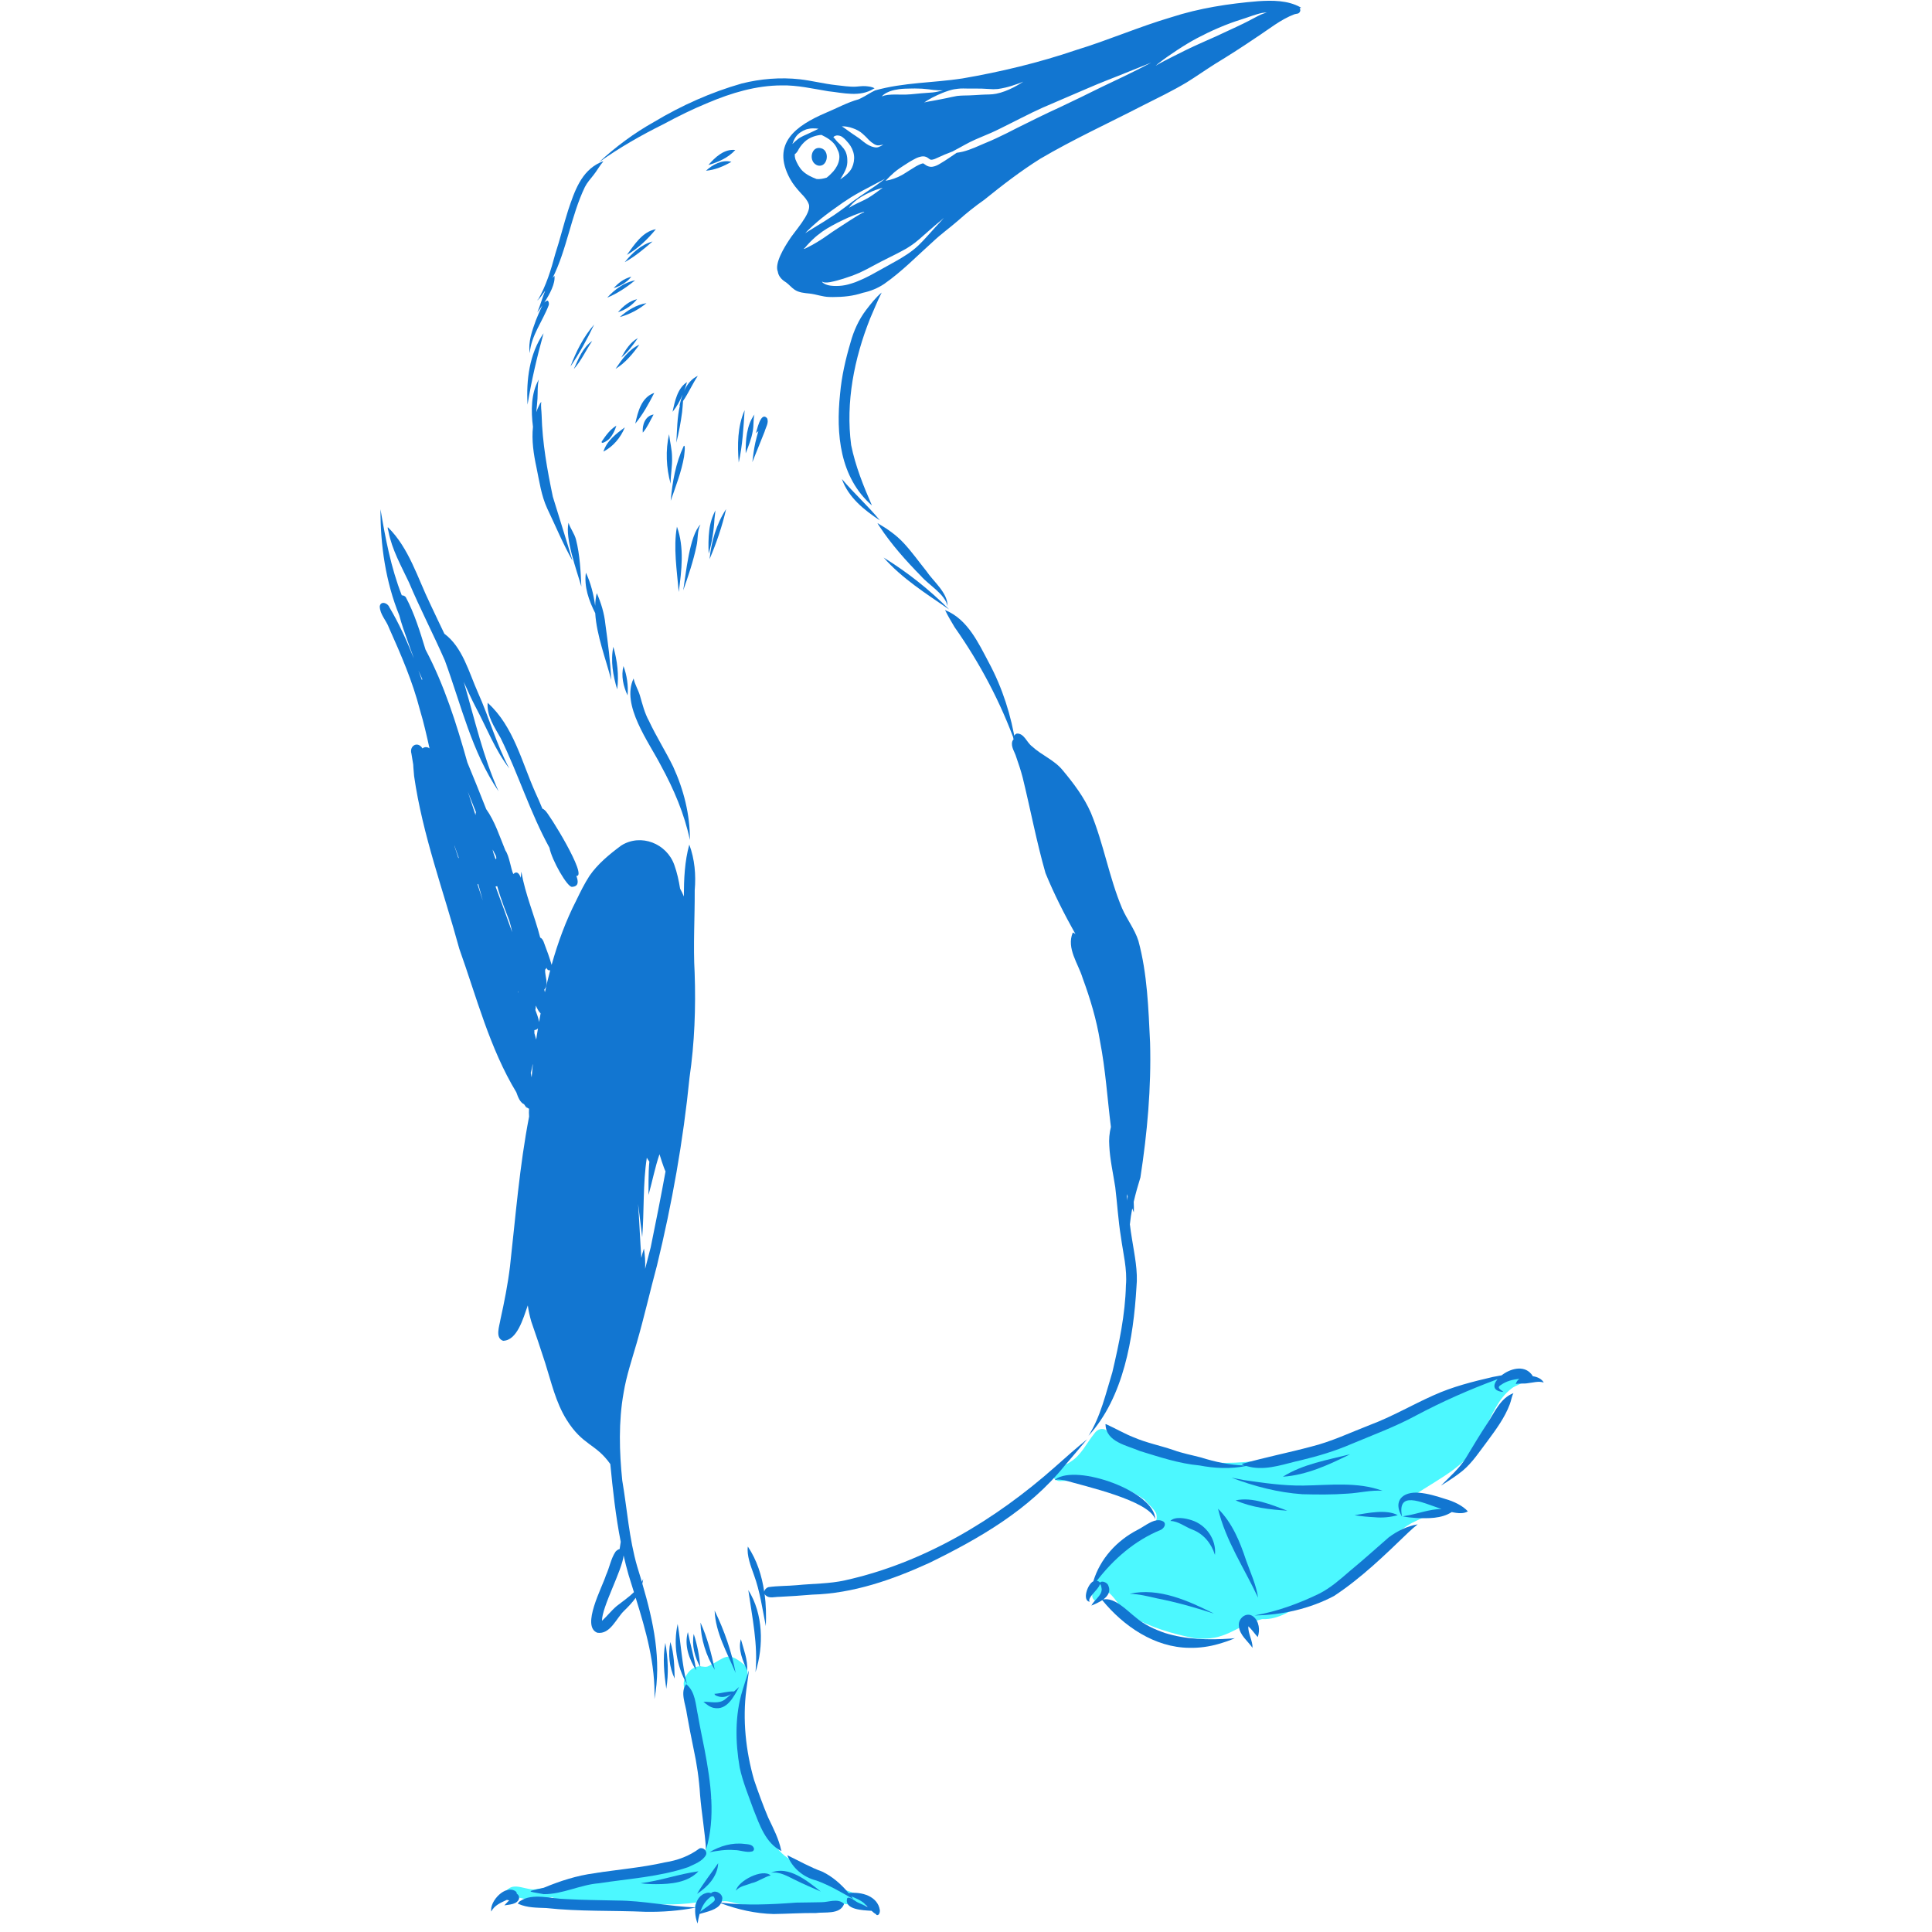 <svg version="1.2" preserveAspectRatio="xMidYMid meet" height="150" viewBox="0 0 112.5 112.5" zoomAndPan="magnify" width="150" xmlns:xlink="http://www.w3.org/1999/xlink" xmlns="http://www.w3.org/2000/svg"><defs><clipPath id="de18bc1371"><path d="M 22.051 30 L 30 30 L 30 47 L 22.051 47 Z M 22.051 30"></path></clipPath><clipPath id="005e6ec731"><path d="M 22.051 29 L 41 29 L 41 99 L 22.051 99 Z M 22.051 29"></path></clipPath><clipPath id="aef39da685"><path d="M 30 110 L 50 110 L 50 112.004 L 30 112.004 Z M 30 110"></path></clipPath><clipPath id="6d28b72fd2"><path d="M 64.207 79.535 L 89.891 79.535 L 89.891 85.582 L 64.207 85.582 Z M 64.207 79.535"></path></clipPath></defs><g id="3167304eef"><path d="M 47.906 8.668 C 47.219 8.355 47.004 9.492 47.656 9.645 C 48.172 9.727 48.32 8.891 47.906 8.668" style="stroke:none;fill-rule:nonzero;fill:#1276d1;fill-opacity:1;"></path><path d="M 51.082 8.461 C 51.082 8.461 51.082 8.461 51.078 8.461 C 51.078 8.461 51.078 8.461 51.078 8.457 C 51.078 8.461 51.082 8.461 51.082 8.461" style="stroke:none;fill-rule:nonzero;fill:#1276d1;fill-opacity:1;"></path><path d="M 73.762 0.738 C 73.75 0.738 73.734 0.742 73.723 0.746 C 73.688 0.754 73.656 0.762 73.621 0.773 C 73.5 0.812 73.387 0.863 73.27 0.922 C 73.273 0.922 73.273 0.922 73.277 0.918 C 73.055 1.031 72.84 1.148 72.621 1.262 C 72.426 1.363 72.23 1.453 72.035 1.547 C 71.832 1.641 71.633 1.73 71.43 1.828 C 71.223 1.926 71.012 2.027 70.801 2.121 C 70.398 2.305 69.992 2.473 69.594 2.66 C 69.492 2.707 69.395 2.75 69.293 2.801 C 69.184 2.855 69.07 2.91 68.961 2.961 C 68.754 3.062 68.551 3.168 68.344 3.27 C 67.992 3.449 67.641 3.621 67.301 3.824 C 67.301 3.824 67.301 3.82 67.301 3.82 C 67.355 3.773 67.41 3.727 67.469 3.68 C 67.469 3.684 67.469 3.684 67.465 3.684 C 67.816 3.41 68.18 3.156 68.551 2.914 C 68.934 2.664 69.324 2.422 69.727 2.211 C 70.121 2.004 70.523 1.809 70.934 1.633 C 71.168 1.531 71.402 1.438 71.645 1.348 C 71.844 1.273 72.051 1.207 72.254 1.141 C 72.34 1.109 72.426 1.082 72.516 1.055 C 72.656 1.008 72.797 0.957 72.938 0.91 C 73.027 0.883 73.113 0.855 73.199 0.828 C 73.379 0.773 73.574 0.723 73.762 0.734 C 73.766 0.734 73.766 0.738 73.762 0.738 Z M 66.574 3.887 C 66.188 4.082 65.801 4.277 65.41 4.465 C 65 4.66 64.59 4.852 64.18 5.051 C 63.977 5.148 63.77 5.25 63.566 5.352 C 63.363 5.453 63.16 5.555 62.957 5.652 C 62.543 5.855 62.125 6.055 61.707 6.25 C 61.281 6.445 60.855 6.645 60.434 6.852 C 60.027 7.051 59.617 7.254 59.211 7.457 C 59.02 7.555 58.828 7.652 58.637 7.75 C 58.422 7.855 58.203 7.961 57.988 8.062 C 57.777 8.164 57.562 8.25 57.348 8.34 C 57.246 8.383 57.141 8.426 57.039 8.473 C 56.938 8.512 56.84 8.559 56.738 8.602 C 56.52 8.691 56.297 8.773 56.062 8.832 C 55.953 8.855 55.836 8.879 55.723 8.895 C 55.719 8.895 55.711 8.898 55.707 8.898 C 55.551 9.004 55.395 9.113 55.238 9.215 C 55.082 9.32 54.93 9.418 54.77 9.512 C 54.625 9.602 54.48 9.68 54.312 9.707 C 54.207 9.727 54.102 9.707 54.008 9.668 C 53.922 9.633 53.855 9.57 53.777 9.523 C 53.773 9.52 53.773 9.52 53.77 9.52 C 53.766 9.52 53.766 9.516 53.762 9.516 C 53.758 9.516 53.754 9.516 53.75 9.516 C 53.746 9.516 53.742 9.516 53.738 9.516 C 53.727 9.52 53.711 9.523 53.699 9.523 C 53.672 9.531 53.641 9.543 53.613 9.551 C 53.52 9.59 53.43 9.637 53.34 9.684 C 53.199 9.766 53.062 9.852 52.93 9.938 C 52.793 10.023 52.664 10.113 52.523 10.191 C 52.23 10.355 51.902 10.469 51.57 10.527 C 51.57 10.527 51.57 10.527 51.57 10.523 C 51.73 10.355 51.895 10.191 52.07 10.039 C 52.156 9.965 52.25 9.895 52.344 9.828 C 52.434 9.762 52.527 9.707 52.617 9.645 C 52.801 9.527 52.98 9.406 53.172 9.305 C 53.273 9.25 53.379 9.191 53.488 9.156 C 53.574 9.129 53.66 9.105 53.75 9.105 C 53.754 9.105 53.758 9.105 53.762 9.105 C 53.82 9.105 53.879 9.117 53.938 9.141 C 54.004 9.172 54.059 9.215 54.117 9.258 C 54.129 9.266 54.141 9.27 54.152 9.277 C 54.156 9.281 54.16 9.285 54.168 9.289 C 54.176 9.289 54.184 9.293 54.191 9.297 C 54.199 9.297 54.203 9.297 54.211 9.301 C 54.219 9.301 54.227 9.301 54.234 9.301 C 54.246 9.301 54.254 9.301 54.262 9.301 C 54.281 9.297 54.305 9.297 54.324 9.289 C 54.359 9.281 54.395 9.27 54.43 9.258 C 54.621 9.176 54.809 9.086 55 9.004 C 55.156 8.941 55.316 8.879 55.477 8.816 C 55.492 8.809 55.508 8.801 55.523 8.789 C 55.633 8.727 55.746 8.668 55.859 8.609 C 55.953 8.559 56.047 8.508 56.141 8.453 C 56.25 8.395 56.359 8.336 56.473 8.277 C 56.676 8.172 56.895 8.082 57.105 7.992 C 57.312 7.906 57.516 7.82 57.723 7.73 C 57.91 7.645 58.094 7.559 58.281 7.465 C 58.695 7.258 59.109 7.047 59.527 6.84 C 59.922 6.641 60.316 6.445 60.719 6.266 C 61.148 6.078 61.578 5.895 62.008 5.711 C 62.449 5.523 62.895 5.332 63.336 5.141 C 64.027 4.84 64.73 4.57 65.43 4.293 C 65.43 4.289 65.434 4.289 65.434 4.289 C 65.969 4.074 66.504 3.863 67.039 3.645 C 67.039 3.641 67.039 3.645 67.039 3.645 C 66.883 3.727 66.727 3.809 66.57 3.887 C 66.574 3.887 66.574 3.887 66.574 3.887 Z M 54.723 12.953 C 54.652 13.027 54.582 13.105 54.512 13.18 C 54.34 13.367 54.172 13.559 54 13.746 C 53.832 13.934 53.66 14.117 53.477 14.293 C 53.371 14.391 53.262 14.488 53.148 14.574 C 53.047 14.652 52.945 14.73 52.84 14.797 C 52.723 14.871 52.602 14.945 52.484 15.023 C 52.312 15.129 52.133 15.227 51.957 15.324 C 51.758 15.438 51.555 15.547 51.355 15.66 C 51.141 15.781 50.922 15.902 50.703 16.02 C 50.617 16.066 50.535 16.105 50.449 16.148 C 50.355 16.195 50.262 16.242 50.164 16.281 C 50.082 16.316 50.004 16.348 49.926 16.383 C 49.883 16.398 49.844 16.418 49.801 16.434 C 49.66 16.48 49.52 16.531 49.379 16.566 C 49.156 16.625 48.926 16.652 48.695 16.652 C 48.582 16.652 48.473 16.648 48.363 16.633 C 48.227 16.613 48.09 16.578 47.969 16.504 C 47.934 16.48 47.867 16.438 47.867 16.383 C 47.863 16.383 47.867 16.383 47.867 16.383 C 47.867 16.383 47.871 16.387 47.871 16.391 C 47.875 16.395 47.879 16.398 47.883 16.402 C 47.887 16.402 47.891 16.406 47.898 16.41 C 47.898 16.41 47.898 16.41 47.895 16.41 C 47.91 16.418 47.926 16.426 47.941 16.43 C 47.949 16.434 47.957 16.434 47.969 16.438 C 47.965 16.438 47.965 16.438 47.965 16.438 C 47.992 16.441 48.023 16.445 48.051 16.449 C 48.051 16.449 48.051 16.449 48.055 16.449 C 48.094 16.453 48.133 16.453 48.172 16.449 C 48.234 16.445 48.293 16.438 48.355 16.426 C 48.355 16.426 48.359 16.426 48.359 16.426 C 48.359 16.426 48.363 16.426 48.363 16.426 C 48.367 16.426 48.367 16.422 48.367 16.422 C 48.621 16.375 48.867 16.301 49.113 16.227 C 49.293 16.168 49.477 16.105 49.656 16.043 C 49.715 16.023 49.773 15.996 49.828 15.973 C 49.902 15.945 49.973 15.914 50.047 15.883 C 50.152 15.832 50.262 15.781 50.367 15.727 C 50.453 15.688 50.535 15.641 50.617 15.598 C 50.836 15.48 51.051 15.367 51.27 15.25 C 51.656 15.047 52.051 14.867 52.434 14.66 C 52.547 14.602 52.66 14.539 52.77 14.477 C 52.77 14.477 52.77 14.477 52.766 14.48 C 52.945 14.371 53.117 14.258 53.285 14.129 C 53.285 14.129 53.289 14.125 53.289 14.125 C 53.461 13.992 53.625 13.848 53.785 13.703 C 53.906 13.602 54.023 13.496 54.141 13.391 C 54.363 13.191 54.594 13 54.824 12.812 C 54.863 12.777 54.902 12.742 54.938 12.703 C 54.941 12.703 54.941 12.703 54.941 12.707 C 54.875 12.793 54.797 12.871 54.723 12.953 Z M 47.051 14.391 C 47.008 14.414 46.965 14.438 46.918 14.457 C 46.895 14.469 46.859 14.488 46.832 14.492 C 46.836 14.492 46.832 14.492 46.828 14.492 C 46.824 14.492 46.82 14.492 46.816 14.492 C 46.812 14.492 46.812 14.492 46.809 14.492 C 46.801 14.484 46.801 14.477 46.805 14.465 C 46.805 14.469 46.805 14.469 46.805 14.469 C 46.809 14.469 46.809 14.473 46.809 14.477 C 46.809 14.473 46.809 14.473 46.809 14.473 C 46.809 14.477 46.809 14.477 46.809 14.477 C 46.809 14.477 46.809 14.477 46.809 14.48 C 46.812 14.48 46.812 14.48 46.812 14.48 C 46.816 14.477 46.82 14.477 46.824 14.473 C 46.883 14.422 46.93 14.359 46.98 14.301 C 47.012 14.266 47.047 14.23 47.078 14.195 C 47.152 14.113 47.23 14.031 47.312 13.957 C 47.492 13.781 47.688 13.625 47.891 13.48 C 48.07 13.355 48.254 13.246 48.445 13.141 C 48.641 13.031 48.844 12.926 49.047 12.832 C 49.258 12.73 49.469 12.629 49.684 12.547 C 49.789 12.504 49.895 12.465 50.004 12.426 C 50.059 12.41 50.113 12.391 50.168 12.371 C 50.215 12.355 50.262 12.34 50.312 12.332 C 50.32 12.332 50.324 12.34 50.32 12.344 C 50.309 12.363 50.297 12.371 50.281 12.387 C 50.281 12.387 50.277 12.383 50.277 12.383 C 50.289 12.375 50.293 12.363 50.301 12.352 C 50.293 12.355 50.289 12.359 50.281 12.363 C 50.027 12.496 49.781 12.652 49.539 12.805 C 49.293 12.961 49.047 13.121 48.805 13.281 C 48.812 13.277 48.816 13.273 48.82 13.27 C 48.703 13.352 48.582 13.43 48.461 13.508 C 48.152 13.727 47.844 13.945 47.516 14.137 C 47.363 14.227 47.211 14.312 47.051 14.391 Z M 50.594 11.5 C 50.285 11.688 49.945 11.812 49.625 11.988 C 49.625 11.988 49.625 11.984 49.629 11.984 C 49.562 12.023 49.496 12.062 49.434 12.105 C 49.551 11.926 49.707 11.789 49.867 11.656 C 49.93 11.605 49.996 11.562 50.062 11.52 C 50.121 11.477 50.184 11.441 50.25 11.406 C 50.359 11.34 50.477 11.285 50.594 11.23 C 50.723 11.168 50.855 11.109 50.992 11.059 L 50.996 11.059 C 51.066 11.035 51.137 11.008 51.211 10.988 C 51.238 10.977 51.27 10.969 51.301 10.961 C 51.328 10.949 51.363 10.938 51.395 10.938 C 51.395 10.938 51.395 10.941 51.395 10.941 C 51.391 10.941 51.391 10.941 51.387 10.945 L 51.387 10.941 C 51.125 11.129 50.871 11.332 50.594 11.5 Z M 47.086 13.375 C 47.168 13.297 47.25 13.219 47.336 13.141 C 47.5 12.996 47.664 12.852 47.836 12.711 C 48.223 12.406 48.621 12.117 49.027 11.836 C 49.035 11.828 49.043 11.824 49.051 11.82 C 49.051 11.82 49.047 11.82 49.047 11.82 C 49.141 11.758 49.234 11.695 49.332 11.633 C 49.406 11.582 49.48 11.531 49.559 11.484 C 49.762 11.363 49.965 11.242 50.176 11.129 C 50.574 10.918 50.98 10.707 51.379 10.492 C 51.434 10.461 51.484 10.434 51.539 10.406 C 51.539 10.406 51.543 10.406 51.539 10.406 C 51.34 10.559 51.141 10.707 50.934 10.852 C 50.934 10.848 50.938 10.848 50.941 10.848 C 50.668 11.035 50.395 11.219 50.121 11.402 C 49.969 11.512 49.82 11.617 49.668 11.719 C 49.5 11.848 49.332 11.969 49.164 12.098 C 48.965 12.246 48.766 12.391 48.559 12.531 C 48.18 12.785 47.785 13.023 47.395 13.262 C 47.254 13.344 47.109 13.434 46.973 13.523 C 46.953 13.535 46.938 13.547 46.922 13.559 C 46.914 13.562 46.91 13.566 46.906 13.57 C 46.906 13.57 46.902 13.57 46.902 13.57 C 46.902 13.57 46.902 13.57 46.902 13.566 C 46.957 13.5 47.02 13.438 47.086 13.375 Z M 46.727 9.949 C 46.539 9.758 46.414 9.516 46.316 9.273 C 46.305 9.227 46.297 9.18 46.285 9.133 C 46.281 9.082 46.281 9.035 46.277 8.984 C 46.383 8.91 46.457 8.793 46.512 8.68 C 46.629 8.484 46.777 8.312 46.953 8.172 C 47.195 7.992 47.516 7.875 47.836 7.855 C 47.859 7.867 47.883 7.883 47.91 7.895 C 48.273 8.074 48.629 8.316 48.77 8.719 C 49.039 9.203 48.762 9.773 48.391 10.117 C 48.312 10.199 48.227 10.277 48.137 10.344 C 47.945 10.402 47.754 10.441 47.555 10.426 C 47.258 10.316 46.957 10.172 46.727 9.949 Z M 46.145 8.383 C 46.141 8.383 46.141 8.383 46.141 8.383 C 46.191 8.238 46.25 8.098 46.34 7.969 C 46.484 7.766 46.703 7.625 46.934 7.539 C 46.992 7.52 47.059 7.508 47.121 7.496 C 47.18 7.48 47.242 7.477 47.301 7.477 C 47.324 7.477 47.348 7.477 47.367 7.477 C 47.465 7.477 47.559 7.48 47.652 7.496 C 47.656 7.496 47.656 7.5 47.656 7.5 C 47.523 7.57 47.387 7.633 47.254 7.695 C 47.184 7.73 47.109 7.758 47.043 7.793 C 46.996 7.816 46.953 7.836 46.906 7.855 C 46.816 7.891 46.727 7.938 46.641 7.984 C 46.582 8.016 46.523 8.051 46.473 8.09 C 46.355 8.18 46.25 8.281 46.145 8.383 Z M 48.555 7.961 C 48.562 7.945 48.586 7.934 48.602 7.926 C 48.641 7.906 48.684 7.891 48.73 7.887 C 48.84 7.883 48.961 7.91 49.051 7.98 C 49.191 8.082 49.309 8.215 49.418 8.348 C 49.578 8.547 49.691 8.785 49.727 9.039 C 49.758 9.281 49.715 9.539 49.613 9.758 C 49.531 9.938 49.391 10.082 49.242 10.211 C 49.18 10.266 49.109 10.316 49.039 10.367 C 49.012 10.387 48.984 10.406 48.953 10.422 C 48.945 10.426 48.938 10.43 48.934 10.43 C 48.93 10.43 48.926 10.43 48.922 10.426 C 48.922 10.426 48.922 10.422 48.926 10.422 C 48.926 10.422 48.93 10.422 48.93 10.422 C 48.93 10.422 48.934 10.422 48.934 10.418 C 48.938 10.414 48.941 10.414 48.945 10.406 C 48.945 10.406 48.945 10.406 48.945 10.41 C 48.961 10.383 48.977 10.359 48.992 10.332 C 48.992 10.332 48.996 10.332 48.996 10.332 C 49.078 10.191 49.164 10.051 49.23 9.898 C 49.254 9.844 49.273 9.789 49.293 9.734 C 49.305 9.688 49.316 9.641 49.324 9.598 C 49.332 9.551 49.336 9.5 49.34 9.453 C 49.34 9.367 49.34 9.277 49.332 9.191 C 49.324 9.129 49.316 9.07 49.301 9.012 C 49.293 8.973 49.281 8.934 49.266 8.898 C 49.254 8.863 49.238 8.828 49.223 8.797 C 49.195 8.75 49.164 8.703 49.133 8.656 C 49.078 8.586 49.02 8.516 48.957 8.449 C 48.891 8.383 48.82 8.32 48.754 8.25 C 48.695 8.191 48.652 8.125 48.598 8.062 C 48.586 8.051 48.57 8.039 48.559 8.023 C 48.555 8.023 48.555 8.023 48.555 8.023 C 48.555 8.023 48.551 8.023 48.551 8.027 C 48.547 8.027 48.547 8.027 48.547 8.027 C 48.547 8.027 48.547 8.023 48.547 8.023 C 48.523 8 48.531 7.984 48.555 7.961 Z M 49.027 7.359 C 49.129 7.352 49.23 7.363 49.328 7.379 C 49.445 7.398 49.562 7.43 49.676 7.473 C 49.883 7.547 50.078 7.648 50.238 7.797 C 50.34 7.887 50.43 7.977 50.52 8.07 C 50.52 8.074 50.52 8.074 50.52 8.074 C 50.523 8.074 50.523 8.078 50.523 8.078 C 50.594 8.148 50.664 8.219 50.742 8.281 C 50.793 8.32 50.848 8.355 50.902 8.391 C 50.93 8.406 50.961 8.422 50.988 8.434 C 51 8.438 51.008 8.441 51.02 8.445 C 51.039 8.453 51.059 8.457 51.078 8.461 C 51.102 8.461 51.125 8.465 51.145 8.465 C 51.168 8.465 51.191 8.465 51.215 8.461 C 51.273 8.453 51.328 8.441 51.387 8.43 C 51.402 8.426 51.418 8.422 51.438 8.418 C 51.348 8.477 51.262 8.527 51.16 8.562 C 51.117 8.578 51.07 8.586 51.023 8.586 C 50.934 8.586 50.84 8.559 50.754 8.531 C 50.531 8.453 50.348 8.309 50.168 8.164 C 50.176 8.168 50.18 8.172 50.184 8.176 C 50.141 8.141 50.098 8.109 50.055 8.074 C 49.98 8.02 49.902 7.965 49.824 7.914 C 49.711 7.844 49.605 7.766 49.496 7.691 C 49.34 7.586 49.191 7.461 49.027 7.363 C 49.027 7.363 49.027 7.359 49.027 7.359 Z M 51.48 5.492 C 51.582 5.414 51.703 5.363 51.82 5.316 C 51.996 5.25 52.18 5.219 52.363 5.191 C 52.574 5.164 52.789 5.16 53.004 5.156 C 53.094 5.156 53.184 5.152 53.273 5.152 C 53.414 5.152 53.551 5.156 53.688 5.164 C 53.816 5.176 53.941 5.188 54.066 5.199 C 54.164 5.211 54.262 5.227 54.363 5.238 C 54.453 5.246 54.543 5.254 54.633 5.258 C 54.723 5.262 54.809 5.262 54.895 5.262 C 54.898 5.262 54.898 5.266 54.895 5.266 C 54.699 5.316 54.508 5.363 54.309 5.383 C 54.086 5.402 53.863 5.418 53.637 5.434 C 53.434 5.453 53.23 5.477 53.027 5.492 C 52.828 5.508 52.629 5.516 52.426 5.508 C 52.336 5.508 52.246 5.508 52.156 5.504 C 52.156 5.504 52.152 5.504 52.148 5.504 C 52.148 5.504 52.148 5.504 52.145 5.504 C 52.148 5.504 52.148 5.504 52.148 5.504 C 51.996 5.504 51.844 5.508 51.691 5.527 C 51.629 5.535 51.57 5.547 51.512 5.559 C 51.469 5.57 51.43 5.586 51.387 5.602 C 51.371 5.605 51.359 5.613 51.344 5.617 C 51.387 5.57 51.43 5.527 51.48 5.492 Z M 55.344 5.25 C 55.484 5.207 55.633 5.184 55.781 5.168 C 55.883 5.156 55.984 5.152 56.086 5.152 C 56.16 5.152 56.234 5.156 56.309 5.156 C 56.41 5.156 56.508 5.156 56.605 5.156 C 56.793 5.156 56.98 5.156 57.168 5.16 C 57.387 5.164 57.609 5.191 57.832 5.195 C 57.918 5.195 58 5.191 58.09 5.184 C 58.09 5.184 58.09 5.184 58.094 5.184 C 58.094 5.184 58.094 5.184 58.09 5.184 C 58.094 5.184 58.094 5.184 58.094 5.184 C 58.094 5.184 58.094 5.184 58.098 5.184 C 58.25 5.164 58.398 5.133 58.551 5.098 C 58.66 5.07 58.773 5.043 58.883 5.008 C 59.008 4.969 59.129 4.926 59.254 4.883 C 59.25 4.883 59.25 4.883 59.25 4.887 C 59.359 4.844 59.469 4.801 59.578 4.758 C 59.582 4.758 59.582 4.758 59.582 4.758 C 59.398 4.879 59.211 4.992 59.016 5.09 C 58.699 5.25 58.363 5.387 58.012 5.457 C 57.73 5.516 57.434 5.496 57.148 5.516 C 56.91 5.531 56.672 5.547 56.434 5.555 C 56.207 5.562 55.977 5.559 55.75 5.586 C 55.746 5.586 55.742 5.586 55.738 5.586 C 55.52 5.621 55.309 5.676 55.094 5.719 C 54.969 5.742 54.848 5.77 54.723 5.793 C 54.578 5.824 54.43 5.852 54.285 5.875 C 54.148 5.898 54.008 5.918 53.875 5.953 C 53.871 5.953 53.871 5.953 53.871 5.953 C 53.863 5.961 53.852 5.961 53.844 5.965 C 53.84 5.969 53.836 5.969 53.836 5.969 C 53.836 5.969 53.836 5.973 53.836 5.973 C 53.836 5.973 53.832 5.973 53.832 5.973 C 53.832 5.973 53.832 5.973 53.832 5.969 C 53.836 5.949 53.871 5.93 53.887 5.922 C 53.934 5.883 53.992 5.852 54.043 5.82 C 54.121 5.773 54.199 5.73 54.277 5.688 C 54.473 5.586 54.668 5.496 54.871 5.414 C 54.969 5.375 55.066 5.336 55.168 5.305 C 55.227 5.281 55.285 5.266 55.344 5.25 Z M 75.715 0.418 C 74.977 0.012 74.082 0.016 73.262 0.07 C 71.547 0.211 69.84 0.473 68.203 1.004 C 66.312 1.562 64.551 2.336 62.66 2.914 C 60.504 3.648 58.277 4.184 56.031 4.57 C 54.34 4.828 52.609 4.797 50.953 5.266 C 50.672 5.398 50.414 5.582 50.133 5.719 C 50.09 5.738 50.047 5.758 50.004 5.781 C 49.34 5.961 48.711 6.312 48.086 6.57 C 46.336 7.32 44.898 8.359 45.996 10.398 C 46.176 10.73 46.402 10.996 46.664 11.281 C 46.84 11.461 47.016 11.66 47.098 11.898 C 47.277 12.422 46.215 13.523 45.938 13.996 C 45.707 14.348 45.082 15.328 45.293 15.82 C 45.324 16.059 45.5 16.281 45.766 16.438 C 45.945 16.566 46.082 16.742 46.266 16.867 C 46.523 17.043 46.844 17.062 47.145 17.094 C 47.531 17.137 47.898 17.285 48.289 17.293 C 48.359 17.297 48.426 17.297 48.496 17.297 C 49.086 17.297 49.676 17.242 50.238 17.051 C 50.688 16.957 51.109 16.785 51.488 16.531 C 52.52 15.812 53.398 14.902 54.332 14.066 C 54.789 13.633 55.305 13.266 55.781 12.852 C 56.266 12.418 56.773 12.012 57.309 11.637 C 58.359 10.789 59.43 9.961 60.578 9.242 C 62.5 8.113 64.523 7.184 66.504 6.164 C 67.379 5.723 68.266 5.297 69.109 4.793 C 69.664 4.449 70.199 4.07 70.75 3.723 C 71.562 3.23 72.359 2.719 73.145 2.184 C 73.871 1.715 74.555 1.141 75.371 0.832 C 75.434 0.812 75.496 0.805 75.559 0.793 C 75.656 0.773 75.727 0.672 75.715 0.578 C 75.711 0.539 75.699 0.504 75.676 0.473 C 75.703 0.469 75.73 0.465 75.758 0.461 C 75.762 0.461 75.766 0.461 75.766 0.461 C 75.754 0.441 75.734 0.43 75.715 0.418" style="stroke:none;fill-rule:nonzero;fill:#1276d1;fill-opacity:1;"></path><path d="M 50.75 8.285 C 50.75 8.285 50.746 8.281 50.742 8.281 C 50.742 8.277 50.742 8.277 50.738 8.277 C 50.742 8.281 50.746 8.285 50.75 8.285" style="stroke:none;fill-rule:nonzero;fill:#1276d1;fill-opacity:1;"></path><path d="M 49.129 16.223 C 49.125 16.223 49.117 16.223 49.113 16.227 C 49.109 16.227 49.105 16.227 49.105 16.227 C 49.113 16.227 49.121 16.223 49.129 16.223" style="stroke:none;fill-rule:nonzero;fill:#1276d1;fill-opacity:1;"></path><path d="M 50.527 8.078 C 50.527 8.078 50.523 8.078 50.523 8.078 C 50.523 8.078 50.523 8.078 50.523 8.074 C 50.523 8.078 50.523 8.078 50.527 8.078" style="stroke:none;fill-rule:nonzero;fill:#1276d1;fill-opacity:1;"></path><path d="M 46.633 7.984 C 46.637 7.984 46.637 7.984 46.641 7.984 C 46.645 7.98 46.645 7.98 46.648 7.977 C 46.645 7.98 46.641 7.984 46.633 7.984" style="stroke:none;fill-rule:nonzero;fill:#1276d1;fill-opacity:1;"></path><path d="M 54.184 9.297 C 54.191 9.297 54.195 9.301 54.203 9.301 C 54.203 9.301 54.203 9.301 54.199 9.301 C 54.195 9.297 54.188 9.297 54.184 9.297" style="stroke:none;fill-rule:nonzero;fill:#1276d1;fill-opacity:1;"></path><path d="M 41.23 5.984 C 42.59 5.41 44.023 4.977 45.512 4.973 C 46.426 4.953 47.32 5.164 48.219 5.312 C 49.098 5.406 50.082 5.672 50.879 5.164 C 50.891 5.156 50.914 5.152 50.926 5.145 C 50.77 5.043 50.574 5.035 50.395 5.016 C 50.203 5.004 50.012 5.035 49.824 5.047 C 49.441 5.062 49.062 4.996 48.68 4.957 C 47.977 4.879 47.281 4.699 46.578 4.617 C 45.445 4.492 44.289 4.586 43.188 4.863 C 41.395 5.375 39.676 6.145 38.082 7.102 C 36.922 7.75 35.852 8.547 34.875 9.449 C 36.055 8.605 37.332 7.875 38.641 7.227 C 39.484 6.77 40.344 6.348 41.23 5.984" style="stroke:none;fill-rule:nonzero;fill:#1276d1;fill-opacity:1;"></path><path d="M 31.957 17.758 C 31.973 17.672 31.961 17.562 31.891 17.504 C 31.855 17.504 31.816 17.527 31.785 17.547 C 31.75 17.566 31.719 17.59 31.691 17.621 C 32.02 17.117 32.344 16.5 32.285 16.062 C 32.242 16.105 32.207 16.152 32.172 16.195 C 33.008 14.539 33.25 12.57 34.055 10.895 C 34.184 10.637 34.379 10.422 34.559 10.195 C 34.766 9.938 34.914 9.648 35.133 9.398 C 35.078 9.398 35.008 9.434 34.949 9.461 C 33.836 9.969 33.449 11.156 33.086 12.234 C 32.816 13.078 32.609 13.945 32.332 14.789 C 32.086 15.719 31.801 16.637 31.32 17.473 C 31.32 17.473 31.316 17.469 31.316 17.469 C 31.309 17.457 31.32 17.422 31.312 17.422 C 31.305 17.453 31.297 17.465 31.316 17.488 C 31.477 17.309 31.617 17.117 31.75 16.918 C 31.578 17.332 31.461 17.781 31.289 18.188 C 31.375 18.074 31.477 17.938 31.582 17.781 C 31.449 18.066 31.32 18.352 31.207 18.645 C 30.988 19.25 30.742 19.906 30.848 20.562 C 30.922 19.551 31.609 18.688 31.957 17.758" style="stroke:none;fill-rule:nonzero;fill:#1276d1;fill-opacity:1;"></path><path d="M 41.25 9.609 C 41.82 9.441 42.402 9.191 42.816 8.734 C 42.176 8.656 41.637 9.156 41.25 9.609" style="stroke:none;fill-rule:nonzero;fill:#1276d1;fill-opacity:1;"></path><path d="M 41.109 9.941 C 41.641 9.895 42.125 9.688 42.59 9.422 C 42.066 9.277 41.488 9.586 41.109 9.941" style="stroke:none;fill-rule:nonzero;fill:#1276d1;fill-opacity:1;"></path><path d="M 36.508 14.836 C 36.508 14.84 36.508 14.84 36.508 14.84 C 37.168 14.461 37.719 13.922 38.191 13.348 C 37.422 13.477 36.938 14.246 36.508 14.836" style="stroke:none;fill-rule:nonzero;fill:#1276d1;fill-opacity:1;"></path><path d="M 36.383 15.258 C 36.383 15.262 36.383 15.262 36.383 15.262 C 36.973 14.938 37.496 14.5 37.996 14.062 C 37.332 14.242 36.809 14.738 36.383 15.258" style="stroke:none;fill-rule:nonzero;fill:#1276d1;fill-opacity:1;"></path><path d="M 35.734 16.781 C 36.117 16.656 36.508 16.445 36.758 16.113 C 36.742 16.109 36.723 16.125 36.707 16.129 C 36.707 16.129 36.707 16.129 36.707 16.125 C 36.523 16.188 36.332 16.266 36.172 16.383 C 36.012 16.496 35.863 16.633 35.734 16.781" style="stroke:none;fill-rule:nonzero;fill:#1276d1;fill-opacity:1;"></path><path d="M 35.355 17.332 C 35.941 17.098 36.496 16.719 36.984 16.324 C 36.336 16.445 35.793 16.859 35.355 17.332" style="stroke:none;fill-rule:nonzero;fill:#1276d1;fill-opacity:1;"></path><path d="M 35.984 18.18 C 36.418 18.047 36.809 17.777 37.098 17.422 C 36.652 17.52 36.277 17.84 35.984 18.18" style="stroke:none;fill-rule:nonzero;fill:#1276d1;fill-opacity:1;"></path><path d="M 36.09 18.461 C 36.652 18.312 37.199 18.02 37.645 17.652 C 37.059 17.742 36.531 18.074 36.09 18.461" style="stroke:none;fill-rule:nonzero;fill:#1276d1;fill-opacity:1;"></path><path d="M 37.141 19.688 C 36.703 19.926 36.414 20.383 36.18 20.816 C 36.562 20.504 36.855 20.098 37.141 19.688" style="stroke:none;fill-rule:nonzero;fill:#1276d1;fill-opacity:1;"></path><path d="M 37.23 20.07 C 36.617 20.348 36.211 20.934 35.844 21.477 C 36.41 21.137 36.848 20.602 37.23 20.07" style="stroke:none;fill-rule:nonzero;fill:#1276d1;fill-opacity:1;"></path><path d="M 39.84 22.762 C 39.902 22.59 39.957 22.422 40.004 22.25 C 39.449 22.605 39.293 23.367 39.164 23.98 C 39.414 23.676 39.602 23.332 39.75 22.973 C 39.672 23.191 39.609 23.422 39.562 23.637 C 39.574 23.625 39.582 23.613 39.594 23.598 C 39.426 24.305 39.426 25.07 39.383 25.777 C 39.527 25.203 39.641 24.594 39.719 23.996 C 39.746 23.785 39.754 23.566 39.773 23.352 C 40.09 22.887 40.32 22.355 40.633 21.887 C 40.254 22.059 40.008 22.387 39.84 22.762" style="stroke:none;fill-rule:nonzero;fill:#1276d1;fill-opacity:1;"></path><path d="M 36.992 24.668 C 37.438 24.129 37.781 23.5 38.098 22.879 C 37.352 23.129 37.141 23.977 36.992 24.668" style="stroke:none;fill-rule:nonzero;fill:#1276d1;fill-opacity:1;"></path><path d="M 37.43 25.191 C 37.699 24.883 37.859 24.492 38.059 24.137 C 37.57 24.211 37.383 24.75 37.43 25.191" style="stroke:none;fill-rule:nonzero;fill:#1276d1;fill-opacity:1;"></path><path d="M 36.383 24.883 C 35.883 25.254 35.328 25.672 35.137 26.297 C 35.703 26.004 36.148 25.477 36.383 24.883" style="stroke:none;fill-rule:nonzero;fill:#1276d1;fill-opacity:1;"></path><path d="M 35.512 25.512 C 35.691 25.305 35.816 25.039 35.891 24.785 C 35.52 25.008 35.277 25.363 35.039 25.707 C 34.977 25.941 35.477 25.59 35.512 25.512" style="stroke:none;fill-rule:nonzero;fill:#1276d1;fill-opacity:1;"></path><path d="M 51.34 17.035 C 51 17.312 50.715 17.688 50.441 18.039 C 50.008 18.605 49.711 19.262 49.523 19.953 C 49.234 20.926 49.008 21.918 48.918 22.93 C 48.672 25.266 48.898 27.797 50.773 29.434 C 50.281 28.309 49.809 27.137 49.562 25.914 C 49.234 23.414 49.742 20.875 50.664 18.551 C 50.887 18.043 51.09 17.527 51.34 17.035" style="stroke:none;fill-rule:nonzero;fill:#1276d1;fill-opacity:1;"></path><path d="M 49.023 27.891 C 49.395 28.957 50.32 29.703 51.234 30.301 C 50.555 29.461 49.715 28.719 49.023 27.891" style="stroke:none;fill-rule:nonzero;fill:#1276d1;fill-opacity:1;"></path><path d="M 55.176 35.301 C 55.188 34.508 54.355 33.871 53.934 33.242 C 53.5 32.703 53.098 32.133 52.625 31.625 C 52.188 31.152 51.652 30.781 51.094 30.461 C 51.121 30.52 51.168 30.582 51.207 30.645 C 51.914 31.711 52.73 32.625 53.633 33.547 C 54.102 34.086 55.031 34.59 55.176 35.301" style="stroke:none;fill-rule:nonzero;fill:#1276d1;fill-opacity:1;"></path><path d="M 51.453 32.465 C 52.52 33.68 53.934 34.574 55.266 35.488 C 54.125 34.336 52.836 33.32 51.453 32.465" style="stroke:none;fill-rule:nonzero;fill:#1276d1;fill-opacity:1;"></path><path d="M 55.074 35.543 C 55.062 35.535 55.043 35.523 55.031 35.523 C 55.191 35.863 55.395 36.195 55.586 36.52 C 57.062 38.617 58.281 40.914 59.145 43.336 C 58.891 41.684 58.371 40.051 57.574 38.57 C 56.965 37.422 56.344 36.074 55.074 35.543" style="stroke:none;fill-rule:nonzero;fill:#1276d1;fill-opacity:1;"></path><path d="M 30.719 23.562 C 30.945 22.168 31.273 20.77 31.652 19.406 C 30.824 20.605 30.637 22.133 30.719 23.562" style="stroke:none;fill-rule:nonzero;fill:#1276d1;fill-opacity:1;"></path><path d="M 31.539 24.18 C 31.535 23.922 31.48 23.66 31.52 23.406 C 31.457 23.457 31.418 23.551 31.383 23.625 C 31.32 23.75 31.27 23.875 31.227 24 C 31.254 23.738 31.281 23.473 31.297 23.215 C 31.32 22.84 31.285 22.453 31.375 22.094 C 30.914 22.914 30.918 23.926 31.035 24.852 C 30.949 25.641 31.074 26.461 31.242 27.238 C 31.41 28.043 31.516 28.848 31.863 29.605 C 32.348 30.617 32.777 31.664 33.336 32.648 C 32.973 31.414 32.566 30.164 32.191 28.922 C 31.863 27.355 31.582 25.789 31.539 24.18" style="stroke:none;fill-rule:nonzero;fill:#1276d1;fill-opacity:1;"></path><path d="M 33.105 30.441 C 32.891 31.344 33.582 33.211 33.852 34.156 C 33.812 33.254 33.766 32.312 33.543 31.43 C 33.457 31.078 33.211 30.781 33.105 30.441" style="stroke:none;fill-rule:nonzero;fill:#1276d1;fill-opacity:1;"></path><path d="M 35.25 36.34 C 35.188 35.719 35 35.105 34.75 34.539 C 34.691 34.773 34.664 35.023 34.656 35.277 C 34.566 34.613 34.402 33.953 34.117 33.348 C 34 34.16 34.293 34.984 34.66 35.703 C 34.738 37.004 35.293 38.418 35.59 39.59 C 35.543 38.512 35.398 37.418 35.25 36.34" style="stroke:none;fill-rule:nonzero;fill:#1276d1;fill-opacity:1;"></path><path d="M 35.938 40.141 C 36.047 39.312 35.945 38.469 35.715 37.664 C 35.543 38.473 35.699 39.352 35.938 40.141" style="stroke:none;fill-rule:nonzero;fill:#1276d1;fill-opacity:1;"></path><path d="M 36.543 40.492 C 36.594 39.922 36.504 39.32 36.305 38.785 C 36.156 39.355 36.297 39.965 36.543 40.492" style="stroke:none;fill-rule:nonzero;fill:#1276d1;fill-opacity:1;"></path><path d="M 37.789 41.98 C 37.535 41.52 37.41 41.012 37.266 40.512 C 37.168 40.172 36.961 39.852 36.895 39.508 C 36.148 41.047 37.793 43.223 38.492 44.59 C 39.23 45.941 39.852 47.391 40.172 48.91 C 40.184 47.438 39.812 45.984 39.199 44.645 C 38.758 43.742 38.215 42.891 37.789 41.98" style="stroke:none;fill-rule:nonzero;fill:#1276d1;fill-opacity:1;"></path><path d="M 39.523 34.473 C 39.688 33.223 39.859 31.887 39.418 30.668 C 39.199 31.875 39.418 33.227 39.523 34.473" style="stroke:none;fill-rule:nonzero;fill:#1276d1;fill-opacity:1;"></path><path d="M 40.555 31.801 C 40.656 31.391 40.586 30.922 40.789 30.543 C 40.152 31.145 39.934 33.453 39.785 34.375 C 40.078 33.543 40.371 32.676 40.555 31.801" style="stroke:none;fill-rule:nonzero;fill:#1276d1;fill-opacity:1;"></path><path d="M 41.605 30.199 C 41.621 30.043 41.648 29.871 41.66 29.719 C 41.469 30.082 41.348 30.477 41.301 30.883 C 41.246 31.336 41.246 31.793 41.266 32.246 C 41.457 31.586 41.57 30.883 41.605 30.191 C 41.605 30.195 41.605 30.199 41.605 30.199" style="stroke:none;fill-rule:nonzero;fill:#1276d1;fill-opacity:1;"></path><path d="M 42.281 29.645 C 41.719 30.504 41.418 31.539 41.316 32.562 C 41.715 31.629 42.055 30.641 42.281 29.645" style="stroke:none;fill-rule:nonzero;fill:#1276d1;fill-opacity:1;"></path><path d="M 43.016 26.934 C 43.238 25.941 43.293 24.895 43.359 23.883 C 42.941 24.844 42.934 25.906 43.016 26.934" style="stroke:none;fill-rule:nonzero;fill:#1276d1;fill-opacity:1;"></path><path d="M 43.93 24.141 C 43.473 24.758 43.41 25.641 43.422 26.395 C 43.582 25.98 43.758 25.555 43.832 25.105 C 43.898 24.785 43.855 24.453 43.93 24.141" style="stroke:none;fill-rule:nonzero;fill:#1276d1;fill-opacity:1;"></path><path d="M 44.141 24.793 C 44.094 24.934 44.059 25.074 44.023 25.219 C 44.066 25.191 44.113 25.137 44.16 25.102 C 44.098 25.32 44.035 25.543 43.984 25.77 C 43.902 26.145 43.852 26.527 43.809 26.91 C 44.043 26.332 44.281 25.727 44.52 25.141 C 44.586 24.891 44.785 24.613 44.668 24.355 C 44.398 24.043 44.211 24.582 44.141 24.793" style="stroke:none;fill-rule:nonzero;fill:#1276d1;fill-opacity:1;"></path><path d="M 39.051 28.168 C 39.043 27.664 39.156 27.141 39.133 26.629 C 39.133 26.176 39.008 25.73 38.961 25.285 C 38.746 26.203 38.793 27.254 39.051 28.168" style="stroke:none;fill-rule:nonzero;fill:#1276d1;fill-opacity:1;"></path><path d="M 39.816 25.965 C 39.344 26.965 39.152 28.062 39.055 29.16 C 39.344 28.328 39.68 27.473 39.832 26.594 C 39.836 26.523 39.938 25.879 39.816 25.965" style="stroke:none;fill-rule:nonzero;fill:#1276d1;fill-opacity:1;"></path><path d="M 33.215 21.348 C 33.738 20.582 34.199 19.734 34.598 18.895 C 33.977 19.609 33.547 20.469 33.215 21.348" style="stroke:none;fill-rule:nonzero;fill:#1276d1;fill-opacity:1;"></path><path d="M 34.484 19.855 C 33.941 20.223 33.676 20.906 33.414 21.488 C 33.848 21.008 34.117 20.391 34.484 19.855" style="stroke:none;fill-rule:nonzero;fill:#1276d1;fill-opacity:1;"></path><path d="M 50.086 110.383 C 49.348 110.055 48.598 109.883 47.848 109.562 C 47.102 109.246 46.496 108.719 45.883 108.199 C 45.375 107.863 45.012 107.363 44.805 106.793 C 44.781 106.719 44.738 106.656 44.684 106.598 C 44.426 105.621 44 104.699 43.723 103.727 C 43.504 102.758 43.387 101.766 43.332 100.773 C 43.27 100.148 43.156 99.539 43.238 98.906 C 43.254 98.379 43.836 97.25 43.305 96.914 C 42.352 96.113 42.215 96.539 41.277 97.008 C 41.07 97.133 40.848 96.984 40.629 97.043 C 40.258 97.109 39.977 97.438 39.863 97.785 C 39.734 98.062 39.852 98.543 40.109 98.664 C 40.098 98.785 40.109 98.906 40.125 99.02 C 40.258 99.621 40.543 100.176 40.691 100.773 C 41.008 101.883 41.074 103.051 41.301 104.176 C 41.355 104.367 41.391 104.555 41.414 104.746 C 41.23 104.996 41.168 105.34 41.16 105.648 C 41.145 106.348 41.277 107.066 41.062 107.75 C 40.699 108.156 40.164 108.391 39.648 108.551 C 39.082 108.773 38.5 108.914 37.891 108.863 C 37.371 108.844 36.859 108.887 36.344 108.945 C 35.695 109.004 35.031 108.961 34.398 109.156 C 33.859 109.355 33.316 109.527 32.754 109.648 C 32.273 109.797 31.797 109.945 31.293 109.988 C 30.699 110.16 29.938 109.516 29.48 110.109 C 29.383 110.23 29.324 110.379 29.332 110.535 C 29.328 110.566 29.348 110.625 29.387 110.602 C 29.582 110.566 29.766 110.523 29.961 110.473 C 30.227 110.469 30.48 110.578 30.742 110.613 C 31.223 110.656 31.688 110.578 32.148 110.469 C 32.418 110.613 32.707 110.734 33.023 110.703 C 34.328 110.742 35.633 110.793 36.938 110.809 C 38.141 110.91 39.348 110.953 40.547 110.781 C 40.379 110.961 40.48 111.285 40.73 111.309 C 41.223 111.293 41.598 110.863 42.051 110.715 C 42.449 110.66 42.855 110.867 43.254 110.902 C 43.883 111.051 44.539 111.016 45.18 111 C 46.5 110.898 47.816 110.746 49.141 110.859 C 49.426 110.898 49.723 110.922 49.996 111.012 C 50.121 111.055 50.242 111.078 50.359 111.012 C 50.711 110.773 50.43 110.398 50.086 110.383" style="stroke:none;fill-rule:nonzero;fill:#4cf8ff;fill-opacity:1;"></path><path d="M 88.648 79.895 C 87.926 79.914 87.203 80.164 86.512 80.375 C 85.543 80.668 84.559 80.914 83.648 81.367 C 82.441 81.879 81.34 82.582 80.207 83.238 C 79.355 83.652 78.5 83.934 77.551 84.121 C 75.848 84.375 74.145 85.02 72.41 85.141 C 71.086 85.242 69.754 85.164 68.461 84.855 C 67.949 84.68 67.473 84.414 66.938 84.301 C 66.305 84.152 65.707 83.906 65.102 83.68 C 65.062 83.664 65.02 83.656 64.977 83.648 C 64.852 83.484 64.605 83.406 64.438 83.293 C 64.188 83.117 63.887 83.23 63.727 83.469 C 63.277 84.02 62.977 84.711 62.359 85.105 C 62.059 85.32 61.668 85.418 61.406 85.684 C 61.176 86.02 61.48 86.297 61.832 86.238 C 63.82 86.18 65.062 86.238 66.648 87.324 C 66.859 87.602 67.164 87.812 67.324 88.129 C 67.57 89.031 66.242 89.504 65.648 89.934 C 65.242 90.207 64.891 90.562 64.551 90.918 C 64.055 91.457 63.609 92.117 63.605 92.875 C 63.562 93.148 63.875 93.375 64.121 93.211 C 64.305 93.094 64.414 92.895 64.559 92.738 C 65.051 93.129 65.27 93.797 65.844 94.109 C 66.973 94.75 68.254 95.137 69.523 95.387 C 71.43 95.609 71.902 94.656 73.492 94.281 C 74.508 94.328 75.301 93.691 76.148 93.234 C 78.316 92.539 79.008 91.477 80.543 90 C 81.133 89.5 81.684 88.91 82.402 88.59 C 82.754 88.414 83.109 88.246 83.492 88.148 C 83.641 88.105 83.805 88.09 83.902 87.953 C 84.27 87.234 82.711 87.309 82.32 87.086 C 83.836 86.051 85.738 85.254 86.371 83.379 C 86.84 82.496 87.207 81.461 88.027 80.844 C 88.277 80.648 88.648 80.598 88.844 80.348 C 88.934 80.176 88.852 79.941 88.648 79.895" style="stroke:none;fill-rule:nonzero;fill:#4cf8ff;fill-opacity:1;"></path><path d="M 38.742 95.664 C 38.578 96.539 38.672 97.457 38.797 98.34 C 38.945 97.461 38.895 96.543 38.742 95.664" style="stroke:none;fill-rule:nonzero;fill:#1276d1;fill-opacity:1;"></path><path d="M 39.285 97.742 C 39.27 97.035 39.254 96.297 39.035 95.613 C 38.895 96.32 38.973 97.09 39.285 97.742" style="stroke:none;fill-rule:nonzero;fill:#1276d1;fill-opacity:1;"></path><path d="M 39.996 98.059 C 39.711 96.918 39.652 95.73 39.461 94.562 C 39.199 95.742 39.391 97.004 39.996 98.059" style="stroke:none;fill-rule:nonzero;fill:#1276d1;fill-opacity:1;"></path><path d="M 40.055 95.035 C 39.832 95.797 40.121 96.605 40.535 97.258 C 40.43 96.512 40.199 95.777 40.055 95.035" style="stroke:none;fill-rule:nonzero;fill:#1276d1;fill-opacity:1;"></path><path d="M 40.781 97.082 C 40.727 96.438 40.602 95.762 40.395 95.145 C 40.273 95.809 40.457 96.504 40.781 97.082" style="stroke:none;fill-rule:nonzero;fill:#1276d1;fill-opacity:1;"></path><path d="M 40.789 94.48 C 40.809 95.453 41.113 96.406 41.621 97.234 C 41.434 96.305 41.18 95.344 40.789 94.48" style="stroke:none;fill-rule:nonzero;fill:#1276d1;fill-opacity:1;"></path><path d="M 41.613 93.785 C 41.66 95.074 42.348 96.242 42.836 97.414 C 42.602 96.164 42.172 94.934 41.613 93.785" style="stroke:none;fill-rule:nonzero;fill:#1276d1;fill-opacity:1;"></path><path d="M 43.574 92.59 C 43.797 94.164 44.145 95.766 43.992 97.371 C 44.48 95.84 44.445 93.977 43.574 92.59" style="stroke:none;fill-rule:nonzero;fill:#1276d1;fill-opacity:1;"></path><path d="M 43.141 95.449 C 42.961 96.059 43.266 96.723 43.508 97.277 C 43.547 96.645 43.305 96.055 43.141 95.449" style="stroke:none;fill-rule:nonzero;fill:#1276d1;fill-opacity:1;"></path><path d="M 63.301 83.809 C 62.68 84.312 62.059 84.859 61.457 85.398 C 57.973 88.492 53.797 91.008 49.203 92.023 C 48.293 92.227 47.332 92.211 46.398 92.305 C 45.852 92.355 45.293 92.34 44.75 92.418 C 44.621 92.457 44.52 92.566 44.5 92.684 C 44.363 91.75 44.078 90.852 43.547 90.055 C 43.473 90.562 43.719 91.203 43.902 91.707 C 44.254 92.668 44.395 93.688 44.594 94.688 C 44.621 94.066 44.605 93.434 44.523 92.812 C 44.539 92.848 44.559 92.879 44.594 92.906 C 44.805 93.094 45.113 92.98 45.371 92.984 C 46.016 92.953 46.656 92.91 47.301 92.855 C 49.676 92.789 51.965 91.988 54.105 91.012 C 57.035 89.582 59.93 87.91 62.004 85.336 C 62.438 84.828 62.871 84.324 63.301 83.809" style="stroke:none;fill-rule:nonzero;fill:#1276d1;fill-opacity:1;"></path><path d="M 65.664 69.668 C 65.656 69.723 65.652 69.773 65.648 69.828 C 65.648 69.859 65.648 69.891 65.648 69.922 C 65.637 69.793 65.625 69.66 65.609 69.531 C 65.629 69.574 65.645 69.621 65.664 69.668 Z M 59.551 45.281 C 60.004 47.129 60.355 49.008 60.879 50.84 C 61.375 52.055 61.98 53.242 62.625 54.395 C 62.586 54.359 62.535 54.328 62.484 54.305 C 62.473 54.305 62.449 54.309 62.461 54.32 C 62.094 55.23 62.785 56.105 63.043 56.957 C 63.484 58.152 63.852 59.379 64.055 60.637 C 64.375 62.277 64.48 63.961 64.688 65.621 C 64.598 65.98 64.566 66.352 64.594 66.719 C 64.629 67.504 64.82 68.34 64.941 69.129 C 65.059 70.094 65.113 71.066 65.273 72.043 C 65.398 72.977 65.645 73.898 65.562 74.848 C 65.52 76.562 65.164 78.23 64.773 79.902 C 64.387 81.148 64.094 82.484 63.383 83.605 C 65.438 81.363 66 77.898 66.176 74.949 C 66.27 74.008 66.062 73.082 65.918 72.16 C 65.867 71.859 65.824 71.562 65.789 71.266 C 65.789 71.273 65.793 71.281 65.793 71.289 C 65.824 70.98 65.871 70.672 65.93 70.367 C 65.961 70.441 65.992 70.52 66.023 70.598 C 66.031 70.391 66.027 70.184 66.016 69.98 C 66.125 69.504 66.262 69.031 66.406 68.562 C 66.805 65.973 67.043 63.332 66.969 60.707 C 66.871 58.723 66.812 56.715 66.289 54.785 C 66.074 54.105 65.617 53.535 65.336 52.883 C 64.582 51.086 64.266 49.133 63.523 47.332 C 63.125 46.418 62.516 45.613 61.883 44.855 C 61.398 44.254 60.645 43.977 60.09 43.457 C 59.781 43.23 59.641 42.695 59.207 42.715 C 59.039 42.789 58.996 42.91 59.023 43.047 C 58.992 43.074 58.965 43.113 58.945 43.172 C 58.852 43.492 59.094 43.789 59.176 44.086 C 59.316 44.48 59.445 44.875 59.551 45.281" style="stroke:none;fill-rule:nonzero;fill:#1276d1;fill-opacity:1;"></path><g clip-path="url(#de18bc1371)" clip-rule="nonzero"><path d="M 23.809 33.902 C 24.461 35.445 25.234 36.93 25.906 38.465 C 26.852 41.043 27.469 43.773 29.031 46.078 C 28.137 44.082 27.648 41.914 27.035 39.812 C 27.027 39.773 27.012 39.738 27 39.699 C 27.223 40.199 27.449 40.695 27.699 41.176 C 28.336 42.371 28.824 43.668 29.656 44.746 C 28.906 43.352 28.484 41.777 27.828 40.324 C 27.305 39.148 26.934 37.684 25.875 36.902 C 25.602 36.32 25.316 35.746 25.047 35.16 C 24.312 33.641 23.816 31.91 22.59 30.703 C 22.59 30.699 22.598 30.691 22.59 30.691 C 22.547 30.77 22.617 30.879 22.625 30.969 C 22.828 32.008 23.359 32.953 23.809 33.902" style="stroke:none;fill-rule:nonzero;fill:#1276d1;fill-opacity:1;"></path></g><path d="M 31.996 49.367 C 32.125 50.074 33.043 51.684 33.312 51.641 C 33.695 51.617 33.688 51.34 33.562 51.004 C 34.254 51.074 31.934 47.312 31.734 47.188 C 31.695 47.148 31.641 47.109 31.582 47.086 C 31.453 46.77 31.316 46.457 31.172 46.145 C 30.379 44.367 29.906 42.305 28.426 40.953 C 28.41 40.941 28.406 40.902 28.395 40.934 C 28.34 41.688 28.797 42.344 29.152 42.977 C 30.176 45.055 30.875 47.332 31.996 49.367" style="stroke:none;fill-rule:nonzero;fill:#1276d1;fill-opacity:1;"></path><g clip-path="url(#005e6ec731)" clip-rule="nonzero"><path d="M 24.367 39.051 C 24.418 39.164 24.473 39.281 24.523 39.395 C 24.547 39.445 24.566 39.496 24.59 39.551 C 24.582 39.566 24.578 39.582 24.57 39.602 C 24.504 39.418 24.438 39.234 24.367 39.051 Z M 27.688 47.461 C 27.586 47.148 27.484 46.84 27.383 46.527 C 27.332 46.375 27.281 46.223 27.23 46.07 C 27.234 46.09 27.242 46.105 27.25 46.125 C 27.406 46.516 27.559 46.902 27.715 47.293 C 27.699 47.348 27.688 47.402 27.688 47.461 Z M 27.844 51.465 C 27.859 51.531 27.879 51.598 27.898 51.664 C 27.973 51.926 28.047 52.188 28.117 52.449 C 28.059 52.27 28 52.086 27.938 51.906 C 27.895 51.773 27.852 51.641 27.809 51.508 C 27.82 51.496 27.832 51.48 27.844 51.465 Z M 28.879 49.844 C 28.883 49.887 28.895 49.926 28.906 49.965 C 28.887 49.988 28.871 50.016 28.859 50.039 C 28.773 49.801 28.699 49.594 28.688 49.469 C 28.754 49.594 28.812 49.719 28.879 49.844 Z M 29.824 54.285 C 29.512 53.395 29.184 52.508 28.855 51.621 C 28.895 51.617 28.922 51.609 28.953 51.602 C 29.172 52.402 29.523 53.25 29.66 53.621 C 29.727 53.84 29.781 54.062 29.824 54.285 Z M 31.48 59.008 C 31.449 59.176 31.418 59.344 31.391 59.512 C 31.359 59.301 31.262 59.043 31.176 58.812 C 31.18 58.758 31.188 58.707 31.195 58.66 C 31.195 58.633 31.199 58.598 31.203 58.555 C 31.293 58.766 31.383 58.922 31.48 59.008 Z M 31.742 56.465 C 31.777 56.434 31.805 56.395 31.82 56.352 C 31.832 56.371 31.84 56.391 31.848 56.41 C 31.887 56.496 31.969 56.516 32.039 56.496 C 31.926 56.918 31.824 57.344 31.73 57.773 C 31.715 57.715 31.699 57.664 31.695 57.621 C 31.977 57.316 31.719 56.84 31.742 56.465 Z M 26.707 49.93 C 26.699 49.945 26.699 49.965 26.695 49.98 C 26.617 49.738 26.535 49.492 26.457 49.25 C 26.457 49.25 26.461 49.25 26.465 49.25 C 26.543 49.477 26.625 49.703 26.707 49.93 Z M 31.016 61.984 C 31.02 61.984 31.023 61.98 31.027 61.98 C 31 62.23 30.977 62.484 30.957 62.734 C 30.938 62.648 30.922 62.562 30.906 62.473 C 30.949 62.328 30.988 62.164 31.016 61.984 Z M 30.148 57.703 C 30.164 57.73 30.176 57.758 30.188 57.785 C 30.184 57.789 30.18 57.793 30.176 57.797 C 30.168 57.766 30.16 57.734 30.148 57.703 Z M 31.223 60.535 C 31.184 60.398 31.145 60.273 31.117 60.164 C 31.117 60.105 31.117 60.043 31.117 59.984 C 31.215 59.969 31.285 59.934 31.328 59.879 C 31.309 60.008 31.285 60.137 31.262 60.266 C 31.246 60.355 31.234 60.445 31.223 60.535 Z M 37.395 72.039 C 37.516 70.508 37.43 68.938 37.664 67.414 C 37.707 67.492 37.758 67.57 37.812 67.641 C 37.742 68.363 37.773 69.164 37.762 69.582 C 37.984 68.801 38.137 67.984 38.402 67.211 C 38.422 67.277 38.637 67.977 38.754 68.211 C 38.484 69.691 38.191 71.164 37.891 72.629 C 37.781 73.047 37.672 73.465 37.566 73.883 C 37.582 73.492 37.559 73.098 37.496 72.703 C 37.496 72.703 37.496 72.699 37.496 72.699 C 37.434 72.879 37.387 73.062 37.344 73.246 C 37.273 72.203 37.23 71.148 37.156 70.105 C 37.23 70.754 37.328 71.398 37.395 72.039 Z M 36.312 90.574 C 36.398 90.949 36.492 91.324 36.598 91.695 C 36.699 92.031 36.809 92.371 36.914 92.711 C 36.613 93.008 36.254 93.25 35.91 93.52 C 35.602 93.781 35.352 94.105 35.055 94.379 C 35.039 93.586 36.238 91.426 36.312 90.574 Z M 30.52 64.305 C 30.57 64.379 30.621 64.457 30.676 64.531 C 30.68 64.531 30.676 64.527 30.676 64.527 C 30.668 64.5 30.66 64.469 30.652 64.441 C 30.66 64.449 30.664 64.461 30.672 64.469 C 30.707 64.516 30.754 64.543 30.805 64.559 C 30.797 64.715 30.797 64.867 30.809 65.02 C 30.25 67.898 30.023 70.848 29.695 73.758 C 29.57 74.785 29.367 75.809 29.141 76.832 C 29.086 77.199 28.812 77.914 29.297 78.074 C 30.109 78.055 30.457 76.801 30.734 76.012 C 30.777 76.328 30.848 76.641 30.934 76.945 C 31.211 77.75 31.488 78.551 31.746 79.363 C 32.102 80.484 32.359 81.652 32.988 82.664 C 33.938 84.191 34.688 84.043 35.539 85.254 C 35.684 86.766 35.852 88.289 36.145 89.781 C 36.121 89.922 36.102 90.062 36.082 90.199 C 35.992 90.219 35.902 90.289 35.844 90.352 C 35.57 90.762 35.492 91.281 35.285 91.727 C 35.074 92.418 33.824 94.703 34.781 95.074 C 35.539 95.188 35.879 94.234 36.344 93.793 C 36.586 93.559 36.824 93.309 37.016 93.039 C 37.613 94.961 38.168 96.898 38.109 98.938 C 38.535 96.652 38.047 94.414 37.402 92.215 C 37.426 92.125 37.441 92.035 37.453 91.941 C 37.43 92 37.402 92.055 37.375 92.109 C 37.285 91.809 37.195 91.512 37.102 91.211 C 36.629 89.578 36.52 87.883 36.234 86.207 C 36.062 84.551 36.012 82.773 36.312 81.105 C 36.473 80.117 36.797 79.168 37.074 78.207 C 37.508 76.711 37.852 75.188 38.258 73.68 C 39.133 70.082 39.785 66.422 40.152 62.738 C 40.445 60.73 40.52 58.688 40.449 56.652 C 40.359 55.062 40.461 53.445 40.453 51.848 C 40.531 50.941 40.453 50.031 40.137 49.18 C 39.867 50.156 39.824 51.18 39.82 52.203 C 39.758 52.047 39.688 51.891 39.602 51.746 C 39.527 51.277 39.426 50.812 39.266 50.367 C 38.824 49.117 37.324 48.516 36.18 49.23 C 35.496 49.738 34.809 50.297 34.324 51.004 C 34.031 51.457 33.793 51.941 33.559 52.426 C 32.945 53.625 32.484 54.887 32.121 56.184 C 31.996 55.754 31.844 55.332 31.684 54.918 C 31.652 54.816 31.582 54.645 31.457 54.598 C 31.129 53.316 30.578 52.066 30.363 50.77 C 30.363 50.766 30.363 50.766 30.359 50.766 C 30.34 50.883 30.332 51 30.328 51.117 C 30.227 50.844 30.086 50.699 29.891 50.895 C 29.754 50.633 29.66 49.844 29.43 49.523 C 29.094 48.711 28.82 47.828 28.312 47.117 C 27.957 46.207 27.586 45.301 27.215 44.398 C 26.586 42.16 25.871 39.883 24.777 37.824 C 24.457 36.781 24.137 35.727 23.629 34.773 C 23.574 34.703 23.484 34.668 23.395 34.664 C 22.766 33.055 22.441 31.352 22.156 29.652 C 22.145 31.727 22.457 33.887 23.25 35.832 C 23.387 36.352 23.57 36.863 23.754 37.375 C 23.84 37.629 23.934 37.879 24.027 38.133 C 24.051 38.199 24.07 38.266 24.094 38.332 C 23.688 37.309 23.234 36.301 22.668 35.352 C 22.574 35.105 22.164 34.973 22.113 35.309 C 22.121 35.781 22.5 36.133 22.652 36.562 C 23.348 38.117 24.027 39.684 24.453 41.34 C 24.676 42.078 24.844 42.828 25.012 43.582 C 24.898 43.484 24.715 43.477 24.602 43.582 C 24.328 43.133 23.824 43.422 23.957 43.883 C 23.988 44.098 24.023 44.309 24.062 44.52 C 24.07 44.777 24.109 45.047 24.113 45.188 C 24.605 48.625 25.836 51.906 26.746 55.25 C 27.75 58.059 28.512 61.039 30.066 63.605 C 30.168 63.891 30.277 64.188 30.52 64.305" style="stroke:none;fill-rule:nonzero;fill:#1276d1;fill-opacity:1;"></path></g><path d="M 39.961 98.062 C 39.582 98.543 39.934 99.25 39.996 99.805 C 40.113 100.477 40.246 101.145 40.383 101.812 C 40.578 102.707 40.711 103.617 40.766 104.531 C 40.855 105.59 41.043 106.641 41.113 107.703 C 41.684 105.82 41.387 103.777 41.027 101.875 C 40.898 101.219 40.758 100.566 40.645 99.906 C 40.504 99.27 40.504 98.52 39.961 98.07 C 39.961 98.066 39.961 98.066 39.961 98.062" style="stroke:none;fill-rule:nonzero;fill:#1276d1;fill-opacity:1;"></path><path d="M 43.07 102.914 C 43.25 103.762 43.586 104.562 43.879 105.379 C 44.234 106.266 44.582 107.324 45.492 107.781 C 45.504 107.785 45.508 107.75 45.496 107.754 C 45.496 107.754 45.496 107.758 45.492 107.758 C 45.352 107.078 45.031 106.465 44.734 105.844 C 44.43 105.125 44.164 104.387 43.91 103.648 C 43.426 101.957 43.23 100.133 43.461 98.379 C 43.504 98.008 43.574 97.625 43.609 97.258 C 43.484 97.645 43.352 98.031 43.238 98.422 C 42.789 99.863 42.816 101.438 43.07 102.914" style="stroke:none;fill-rule:nonzero;fill:#1276d1;fill-opacity:1;"></path><path d="M 41.625 98.629 C 41.625 98.629 41.625 98.625 41.621 98.625 C 41.621 98.621 41.629 98.613 41.621 98.613 C 41.547 98.723 41.883 98.809 41.965 98.809 C 42.18 98.836 42.391 98.762 42.574 98.648 C 42.457 98.754 42.34 98.859 42.219 98.953 C 41.859 99.242 41.379 99.082 40.961 99.094 C 41.137 99.242 41.324 99.398 41.555 99.449 C 42.324 99.621 42.734 98.793 43.039 98.23 C 42.941 98.312 42.844 98.402 42.746 98.492 C 42.371 98.477 41.996 98.605 41.625 98.629" style="stroke:none;fill-rule:nonzero;fill:#1276d1;fill-opacity:1;"></path><path d="M 42.762 107.73 C 43.078 107.723 43.457 107.891 43.781 107.812 C 43.875 107.797 43.93 107.695 43.895 107.609 C 43.812 107.387 43.539 107.395 43.344 107.371 C 42.633 107.281 41.922 107.492 41.312 107.855 C 41.781 107.77 42.277 107.684 42.762 107.73" style="stroke:none;fill-rule:nonzero;fill:#1276d1;fill-opacity:1;"></path><path d="M 31.668 109.922 C 30.672 110.16 30.609 110.109 31.664 110.297 C 32.762 110.305 33.773 109.75 34.867 109.664 C 36.605 109.395 38.391 109.293 40.062 108.727 C 40.43 108.551 40.898 108.391 41.105 108.02 C 41.207 107.789 40.957 107.543 40.727 107.637 C 40.137 108.078 39.449 108.332 38.719 108.445 C 37.367 108.754 35.984 108.859 34.617 109.078 C 33.594 109.211 32.617 109.527 31.668 109.922" style="stroke:none;fill-rule:nonzero;fill:#1276d1;fill-opacity:1;"></path><path d="M 30.09 110.27 C 30.105 110.223 30.059 110.16 30.027 110.133 C 29.434 109.711 28.5 110.707 28.605 111.309 C 28.789 110.945 29.16 110.793 29.516 110.629 C 29.562 110.641 29.609 110.648 29.652 110.66 C 29.621 110.688 29.59 110.719 29.559 110.746 C 29.492 110.812 29.43 110.883 29.367 110.949 C 29.66 110.902 30.125 110.895 30.227 110.555 C 30.238 110.41 30.18 110.32 30.09 110.27" style="stroke:none;fill-rule:nonzero;fill:#1276d1;fill-opacity:1;"></path><path d="M 41.82 108.492 C 41.445 109.039 40.945 109.664 40.59 110.277 C 41.203 109.875 41.785 109.27 41.82 108.492" style="stroke:none;fill-rule:nonzero;fill:#1276d1;fill-opacity:1;"></path><path d="M 49.418 110.238 C 48.992 109.727 48.48 109.273 47.879 108.984 C 47.168 108.73 46.523 108.352 45.844 108.031 C 46.137 108.777 46.762 109.305 47.543 109.504 C 48.297 109.777 48.988 110.188 49.684 110.582 C 49.648 110.527 49.609 110.477 49.566 110.426 C 49.828 110.527 50.094 110.641 50.309 110.816 C 50.387 110.891 50.457 110.965 50.527 111.043 C 50.305 110.938 50.062 110.832 50.004 110.805 C 49.816 110.73 49.676 110.57 49.484 110.516 C 49.422 110.492 49.344 110.492 49.32 110.566 C 49.188 111.199 50.223 111.234 50.75 111.266 C 50.832 111.344 50.922 111.418 51.027 111.473 C 51.027 111.484 51.023 111.492 51.023 111.504 C 51.02 111.504 51.023 111.504 51.023 111.504 C 51.184 111.578 51.246 111.352 51.234 111.23 C 51.113 110.41 50.16 110.137 49.418 110.238" style="stroke:none;fill-rule:nonzero;fill:#1276d1;fill-opacity:1;"></path><g clip-path="url(#aef39da685)" clip-rule="nonzero"><path d="M 41.555 110.73 C 41.328 110.941 41.039 111.113 40.781 111.316 C 40.887 111 41.055 110.707 41.332 110.492 C 41.387 110.445 41.453 110.414 41.527 110.426 C 41.535 110.426 41.543 110.426 41.551 110.43 C 41.625 110.527 41.664 110.641 41.555 110.73 Z M 47.828 110.766 C 47.34 110.781 46.852 110.777 46.359 110.789 C 44.906 110.898 43.449 110.965 41.996 110.797 C 42.031 110.723 42.055 110.637 42.062 110.539 C 42.059 110.238 41.613 110.02 41.406 110.242 C 41.336 110.211 41.254 110.203 41.176 110.219 C 40.734 110.312 40.535 110.668 40.488 111.07 C 38.961 111.008 37.453 110.672 35.926 110.668 C 34.93 110.641 33.934 110.641 32.938 110.582 C 32.102 110.57 31.008 110.207 30.281 110.703 C 30.234 110.738 30.113 110.832 30.199 110.887 C 30.207 110.887 30.203 110.875 30.207 110.871 C 30.715 111.094 31.27 111.082 31.812 111.105 C 33.734 111.316 35.672 111.238 37.602 111.324 C 38.562 111.34 39.547 111.266 40.488 111.082 C 40.453 111.395 40.512 111.738 40.621 112.004 C 40.648 111.82 40.688 111.633 40.738 111.449 C 41.176 111.316 41.766 111.215 41.98 110.828 C 42.953 111.191 44.004 111.43 45.051 111.453 C 45.871 111.441 46.691 111.387 47.512 111.395 C 48.035 111.324 48.887 111.488 49.137 110.902 C 49.141 110.887 49.148 110.852 49.129 110.84 C 48.758 110.527 48.262 110.766 47.828 110.766" style="stroke:none;fill-rule:nonzero;fill:#1276d1;fill-opacity:1;"></path></g><path d="M 43.762 109.656 C 44.156 109.574 44.496 109.293 44.875 109.207 C 44.422 108.781 42.969 109.516 42.855 110.094 C 43.066 109.824 43.453 109.785 43.762 109.656" style="stroke:none;fill-rule:nonzero;fill:#1276d1;fill-opacity:1;"></path><path d="M 44.902 109.051 C 45.414 108.969 45.871 109.266 46.32 109.477 C 46.801 109.719 47.301 109.926 47.793 110.145 C 47.047 109.551 45.902 108.605 44.902 109.051" style="stroke:none;fill-rule:nonzero;fill:#1276d1;fill-opacity:1;"></path><path d="M 40.672 108.965 C 39.535 109.121 38.441 109.52 37.297 109.66 C 37.586 109.703 37.902 109.715 38.203 109.715 C 39.066 109.715 40.055 109.621 40.672 108.965" style="stroke:none;fill-rule:nonzero;fill:#1276d1;fill-opacity:1;"></path><path d="M 67.27 88.473 C 67.254 86.848 62.688 85.227 61.457 86.141 C 61.453 86.145 61.414 86.18 61.426 86.188 C 61.598 86.117 61.805 86.176 61.988 86.195 C 63.133 86.535 66.918 87.367 67.27 88.473" style="stroke:none;fill-rule:nonzero;fill:#1276d1;fill-opacity:1;"></path><path d="M 67.824 95.086 C 67.223 94.875 66.633 94.609 66.145 94.191 C 65.629 93.793 64.918 93 64.242 93.137 C 64.516 92.934 64.695 92.664 64.527 92.301 C 64.457 92.145 64.148 92.016 64.051 92.16 C 64.023 92.102 63.945 92.062 63.867 92.051 C 64.844 90.777 66.102 89.688 67.598 89.082 C 67.773 88.992 67.949 88.734 67.73 88.59 C 67.258 88.328 66.668 88.875 66.25 89.078 C 65.027 89.707 64.062 90.766 63.664 92.078 C 63.328 92.238 62.996 93.211 63.457 93.273 C 63.27 93.055 63.961 92.562 64.035 92.277 C 64.043 92.27 64.047 92.258 64.051 92.246 C 64.137 92.301 64.129 92.449 64.152 92.535 C 64.156 92.926 63.711 93.16 63.551 93.492 C 63.742 93.418 63.98 93.312 64.184 93.176 C 65.422 94.691 67.23 95.934 69.254 95.953 C 69.828 95.965 70.406 95.887 70.957 95.727 C 71.277 95.633 71.602 95.531 71.906 95.391 C 71.832 95.395 71.746 95.41 71.66 95.414 C 70.375 95.504 69.059 95.473 67.824 95.086" style="stroke:none;fill-rule:nonzero;fill:#1276d1;fill-opacity:1;"></path><path d="M 65.777 92.805 C 66.289 92.816 66.855 92.953 67.375 93.074 C 68.5 93.293 69.598 93.605 70.691 93.961 C 69.207 93.215 67.473 92.426 65.777 92.805" style="stroke:none;fill-rule:nonzero;fill:#1276d1;fill-opacity:1;"></path><path d="M 73.258 93.031 C 73.145 92.281 72.812 91.566 72.559 90.855 C 72.199 89.762 71.754 88.676 70.926 87.852 C 71.367 89.711 72.457 91.32 73.258 93.031" style="stroke:none;fill-rule:nonzero;fill:#1276d1;fill-opacity:1;"></path><path d="M 70.746 90.543 C 70.84 89.652 70.242 88.789 69.383 88.52 C 69.035 88.406 68.418 88.285 68.148 88.566 C 68.609 88.57 69.012 88.914 69.445 89.074 C 70.094 89.324 70.547 89.891 70.746 90.543" style="stroke:none;fill-rule:nonzero;fill:#1276d1;fill-opacity:1;"></path><path d="M 72.977 94.129 C 72.582 93.82 72.07 94.246 72.141 94.699 C 72.188 95.227 72.66 95.551 72.934 95.957 C 72.949 95.535 72.664 95.125 72.691 94.699 C 72.895 94.887 73.055 95.125 73.238 95.328 C 73.379 94.93 73.324 94.406 72.977 94.129" style="stroke:none;fill-rule:nonzero;fill:#1276d1;fill-opacity:1;"></path><path d="M 78.578 91.5 C 78.031 91.973 77.484 92.457 76.836 92.789 C 75.652 93.367 74.355 93.844 73.051 94.066 C 74.641 94.047 76.27 93.68 77.68 92.934 C 79.27 91.887 80.641 90.551 82.008 89.234 C 82.18 89.07 82.367 88.906 82.551 88.762 C 81.934 88.867 81.363 89.148 80.863 89.523 C 80.105 90.184 79.355 90.859 78.578 91.5" style="stroke:none;fill-rule:nonzero;fill:#1276d1;fill-opacity:1;"></path><path d="M 82.625 86.922 C 81.66 86.844 81.094 87.41 81.641 88.316 C 81.34 86.777 82.703 87.449 83.941 87.871 C 83.266 87.863 82.469 88.176 81.863 88.262 C 81.809 88.277 81.738 88.281 81.688 88.301 C 81.941 88.348 82.199 88.375 82.453 88.391 C 83.156 88.422 83.93 88.438 84.535 88.047 C 84.918 88.133 85.254 88.148 85.473 88.004 C 85.168 87.672 84.656 87.426 84.184 87.293 C 83.676 87.129 83.156 86.965 82.625 86.922" style="stroke:none;fill-rule:nonzero;fill:#1276d1;fill-opacity:1;"></path><path d="M 71.707 86.043 C 73.023 86.547 74.422 86.91 75.832 87.008 C 76.711 87.031 77.594 87.039 78.473 86.973 C 79.121 86.941 79.852 86.754 80.504 86.809 C 79.051 86.27 77.414 86.484 75.883 86.504 C 74.734 86.52 73.586 86.352 72.449 86.188 C 72.203 86.145 71.945 86.086 71.707 86.043" style="stroke:none;fill-rule:nonzero;fill:#1276d1;fill-opacity:1;"></path><path d="M 74.957 87.965 C 74.031 87.621 72.922 87.148 71.949 87.367 C 72.898 87.781 73.922 87.902 74.957 87.965" style="stroke:none;fill-rule:nonzero;fill:#1276d1;fill-opacity:1;"></path><path d="M 81.391 88.227 C 80.715 87.871 79.664 88.102 78.875 88.23 C 79.25 88.293 79.652 88.328 80.039 88.348 L 80.035 88.348 C 80.492 88.391 80.949 88.352 81.391 88.227" style="stroke:none;fill-rule:nonzero;fill:#1276d1;fill-opacity:1;"></path><g clip-path="url(#6d28b72fd2)" clip-rule="nonzero"><path d="M 89.254 80.137 C 89.227 80.082 89.191 80.035 89.152 79.992 C 88.703 79.473 87.918 79.707 87.438 80.086 C 87.273 80.117 87.109 80.148 86.945 80.176 C 85.75 80.453 84.578 80.746 83.453 81.258 C 82.215 81.812 81.039 82.5 79.766 82.977 C 78.629 83.418 77.527 83.945 76.344 84.238 C 75.012 84.594 73.648 84.863 72.332 85.238 C 72.332 85.238 72.328 85.234 72.328 85.234 C 72.328 85.23 72.332 85.227 72.328 85.23 C 72.285 85.262 72.426 85.32 72.43 85.32 C 72.441 85.328 72.461 85.328 72.473 85.336 C 71.602 85.309 70.766 85.129 69.93 84.867 C 69.395 84.727 68.848 84.625 68.324 84.434 C 67.555 84.172 66.754 84.016 66.004 83.691 C 65.48 83.484 64.98 83.191 64.465 82.957 C 64.441 82.945 64.367 82.898 64.367 82.957 C 64.367 82.961 64.371 82.957 64.375 82.957 C 64.41 83.965 65.625 84.168 66.375 84.492 C 67.512 84.84 68.648 85.223 69.836 85.332 L 69.82 85.328 C 70.723 85.504 71.66 85.547 72.562 85.363 C 72.688 85.398 72.82 85.426 72.949 85.449 C 73.914 85.594 74.852 85.223 75.781 85.023 C 76.77 84.785 77.742 84.492 78.676 84.09 C 79.941 83.559 81.234 83.086 82.445 82.43 C 83.98 81.613 85.57 80.91 87.203 80.309 C 86.918 80.648 86.914 81.012 87.555 81.055 C 87.418 80.941 87.109 80.809 87.395 80.648 C 87.723 80.414 88.086 80.332 88.473 80.285 C 88.371 80.363 88.297 80.461 88.266 80.59 C 88.266 80.594 88.27 80.594 88.27 80.594 C 88.492 80.539 88.738 80.586 88.965 80.543 C 89.262 80.512 89.605 80.402 89.891 80.508 C 89.789 80.305 89.535 80.176 89.254 80.137" style="stroke:none;fill-rule:nonzero;fill:#1276d1;fill-opacity:1;"></path></g><path d="M 86.609 82.879 C 86.18 83.523 85.762 84.227 85.352 84.906 C 84.973 85.512 84.426 85.984 83.922 86.492 C 83.922 86.492 83.922 86.496 83.926 86.496 C 84.348 86.23 84.77 85.965 85.156 85.652 C 85.746 85.164 86.16 84.508 86.621 83.906 C 87.117 83.234 87.625 82.547 87.918 81.762 C 88 81.551 88.02 81.32 88.129 81.125 C 87.379 81.398 87.023 82.246 86.609 82.879" style="stroke:none;fill-rule:nonzero;fill:#1276d1;fill-opacity:1;"></path><path d="M 74.703 85.988 C 74.703 85.992 74.707 85.992 74.707 85.988 C 76.09 85.895 77.391 85.289 78.617 84.68 C 77.297 85.016 75.863 85.254 74.703 85.988" style="stroke:none;fill-rule:nonzero;fill:#1276d1;fill-opacity:1;"></path></g></svg>